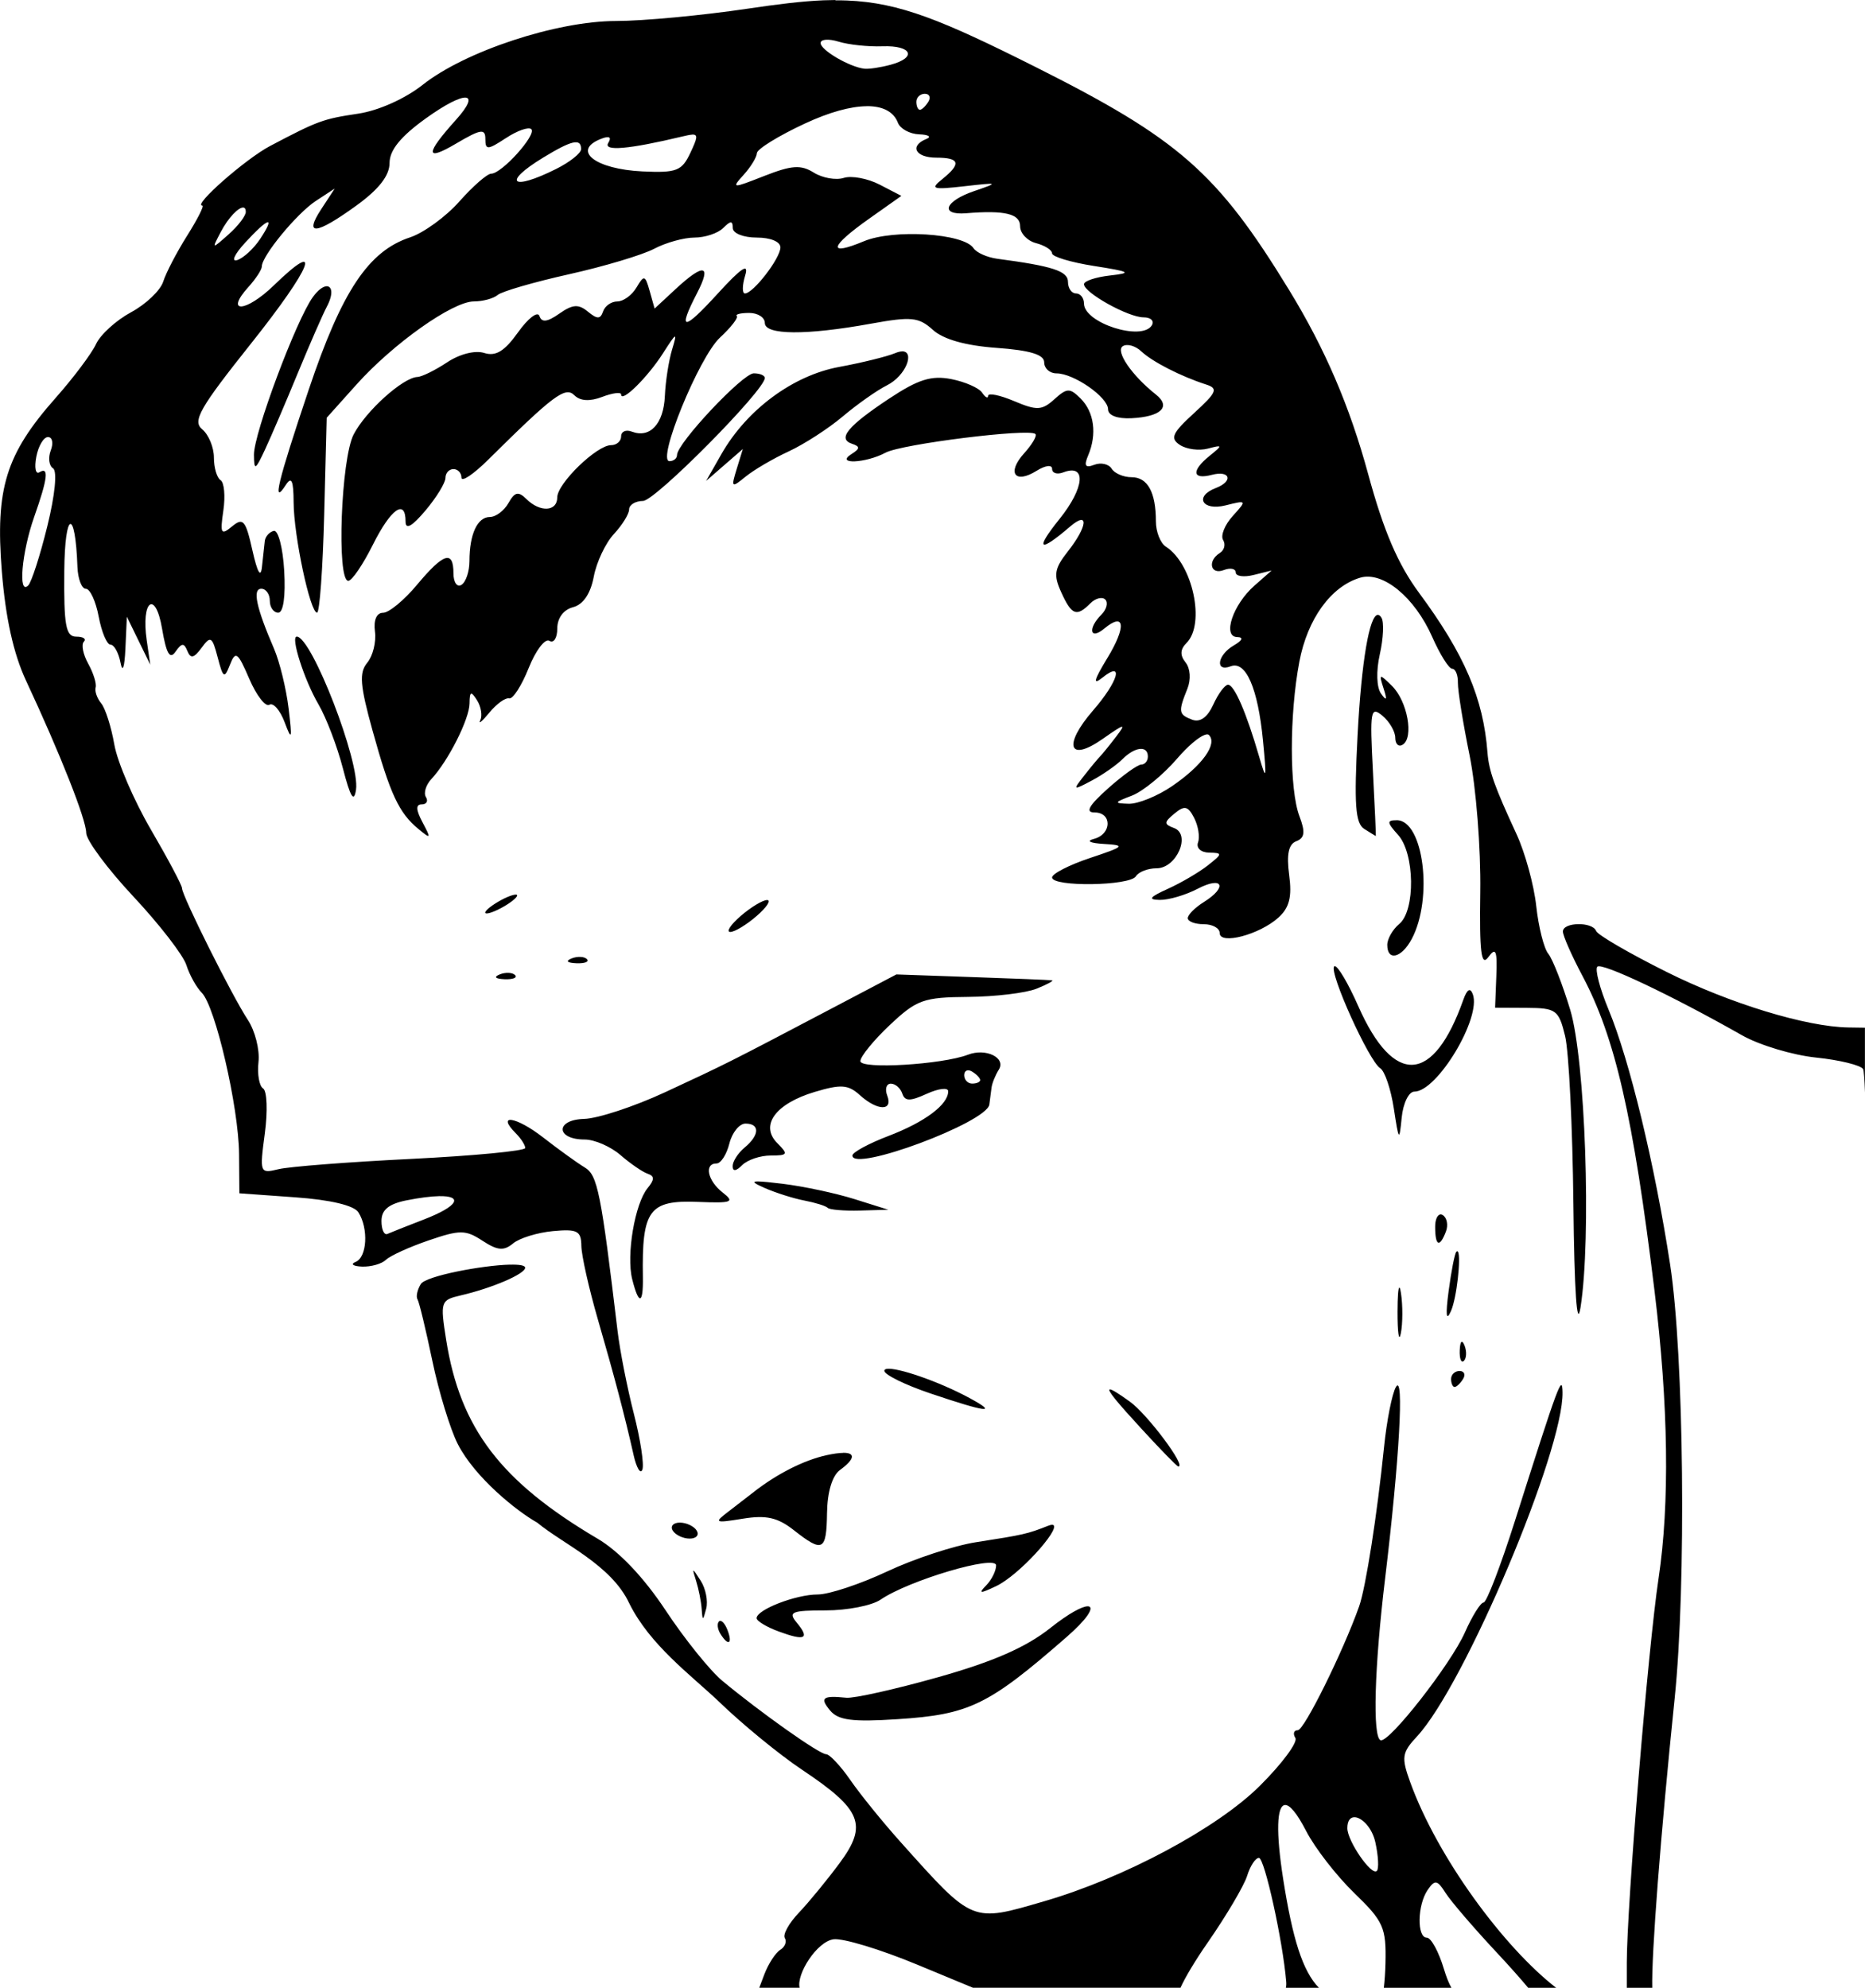 <?xml version="1.0" encoding="UTF-8" standalone="no"?>
<!-- Created with Inkscape (http://www.inkscape.org/) -->

<svg
   width="61.815mm"
   height="65.887mm"
   viewBox="0 0 61.815 65.887"
   version="1.1"
   id="svg632"
   xml:space="preserve"
   inkscape:version="1.2 (dc2aedaf03, 2022-05-15)"
   sodipodi:docname="Suspicious man 2.svg"
   xmlns:inkscape="http://www.inkscape.org/namespaces/inkscape"
   xmlns:sodipodi="http://sodipodi.sourceforge.net/DTD/sodipodi-0.dtd"
   xmlns="http://www.w3.org/2000/svg"
   xmlns:svg="http://www.w3.org/2000/svg"
   xmlns:rdf="http://www.w3.org/1999/02/22-rdf-syntax-ns#"
   xmlns:cc="http://creativecommons.org/ns#"
   xmlns:dc="http://purl.org/dc/elements/1.1/"><title
     id="title668">Suspicious man</title><sodipodi:namedview
     id="namedview634"
     pagecolor="#ffffff"
     bordercolor="#666666"
     borderopacity="1.0"
     inkscape:showpageshadow="2"
     inkscape:pageopacity="0.0"
     inkscape:pagecheckerboard="0"
     inkscape:deskcolor="#d1d1d1"
     inkscape:document-units="mm"
     showgrid="false"
     inkscape:zoom="1.7684724"
     inkscape:cx="262.09061"
     inkscape:cy="150.97776"
     inkscape:window-width="1920"
     inkscape:window-height="991"
     inkscape:window-x="-9"
     inkscape:window-y="-9"
     inkscape:window-maximized="1"
     inkscape:current-layer="layer1" /><defs
     id="defs629" /><g
     inkscape:label="Lager 1"
     inkscape:groupmode="layer"
     id="layer1"
     transform="translate(-466.767,-205.811)"><path
       id="path648"
       style="fill:#000000;stroke-width:0.265"
       d="m 494.457,205.812 c -0.129,5.6e-4 -0.261,0.004 -0.395,0.009 -0.718,0.03 -1.521,0.13 -2.516,0.278 -1.507,0.224 -3.467,0.408 -4.355,0.408 -1.974,0.001 -5.009,1.002 -6.415,2.116 -0.579,0.459 -1.465,0.855 -2.134,0.955 -1.17,0.175 -1.335,0.235 -2.923,1.072 -0.813,0.428 -2.572,1.975 -2.247,1.975 0.07,0 -0.155,0.446 -0.499,0.992 -0.344,0.546 -0.703,1.233 -0.796,1.527 -0.093,0.294 -0.573,0.751 -1.066,1.017 -0.493,0.266 -1.015,0.739 -1.16,1.053 -0.145,0.314 -0.748,1.117 -1.339,1.785 -1.652,1.866 -2.004,3 -1.785,5.746 0.123,1.543 0.387,2.735 0.801,3.623 1.132,2.424 1.996,4.609 1.996,5.051 0,0.24 0.704,1.19 1.565,2.11 0.861,0.92 1.651,1.942 1.755,2.27 0.104,0.328 0.334,0.742 0.51,0.918 0.451,0.451 1.225,3.797 1.237,5.349 l 0.01,1.299 1.857,0.133 c 1.164,0.083 1.943,0.269 2.088,0.497 0.341,0.538 0.287,1.491 -0.092,1.644 -0.182,0.073 -0.086,0.143 0.212,0.155 0.298,0.011 0.656,-0.09 0.794,-0.225 0.138,-0.135 0.774,-0.424 1.413,-0.643 1.04,-0.356 1.227,-0.355 1.787,0.012 0.497,0.325 0.706,0.343 1.013,0.088 0.213,-0.177 0.808,-0.36 1.321,-0.408 0.808,-0.075 0.935,-0.009 0.942,0.489 0.004,0.316 0.249,1.409 0.544,2.427 0.559,1.931 0.882,3.156 1.186,4.498 l -5.1e-4,0.002 c 0.099,0.437 0.231,0.656 0.293,0.488 0.062,-0.168 -0.065,-1.002 -0.283,-1.852 -0.218,-0.85 -0.461,-2.082 -0.539,-2.737 -0.55,-4.605 -0.663,-5.17 -1.087,-5.424 -0.243,-0.146 -0.864,-0.594 -1.381,-0.996 -0.894,-0.696 -1.567,-0.799 -0.906,-0.138 0.172,0.172 0.313,0.392 0.313,0.488 0,0.096 -1.697,0.258 -3.77,0.361 -2.074,0.102 -4.056,0.256 -4.405,0.341 -0.623,0.151 -0.631,0.129 -0.456,-1.188 0.098,-0.738 0.072,-1.407 -0.057,-1.487 -0.129,-0.08 -0.198,-0.476 -0.153,-0.88 0.045,-0.404 -0.114,-1.031 -0.354,-1.395 -0.518,-0.786 -2.181,-4.113 -2.181,-4.363 0,-0.096 -0.464,-0.97 -1.03,-1.941 -0.567,-0.971 -1.113,-2.242 -1.214,-2.824 -0.101,-0.582 -0.296,-1.195 -0.434,-1.362 -0.138,-0.167 -0.221,-0.405 -0.185,-0.529 0.036,-0.124 -0.075,-0.478 -0.246,-0.787 -0.171,-0.308 -0.236,-0.636 -0.144,-0.728 0.092,-0.092 -0.021,-0.167 -0.251,-0.167 -0.348,0 -0.415,-0.362 -0.398,-2.183 0.018,-1.994 0.365,-2.099 0.436,-0.132 0.015,0.4 0.14,0.728 0.279,0.728 0.139,0 0.331,0.417 0.426,0.926 0.096,0.509 0.271,0.926 0.391,0.926 0.119,0 0.268,0.268 0.331,0.595 0.068,0.355 0.134,0.169 0.163,-0.463 l 0.048,-1.058 0.387,0.794 0.388,0.794 -0.117,-0.807 c -0.193,-1.321 0.289,-1.685 0.509,-0.384 0.141,0.832 0.258,1.032 0.446,0.762 0.206,-0.294 0.282,-0.299 0.394,-0.021 0.105,0.261 0.219,0.235 0.47,-0.108 0.298,-0.408 0.351,-0.376 0.533,0.317 0.182,0.695 0.222,0.718 0.409,0.24 0.183,-0.468 0.258,-0.413 0.639,0.473 0.238,0.552 0.537,0.938 0.666,0.858 0.129,-0.08 0.357,0.183 0.507,0.584 0.235,0.628 0.253,0.564 0.13,-0.461 -0.079,-0.655 -0.297,-1.548 -0.485,-1.984 -0.588,-1.361 -0.72,-1.984 -0.42,-1.984 0.155,0 0.282,0.179 0.282,0.397 0,0.218 0.125,0.397 0.279,0.397 0.17,0 0.247,-0.543 0.198,-1.389 -0.044,-0.764 -0.199,-1.359 -0.345,-1.323 -0.146,0.036 -0.279,0.185 -0.298,0.331 -0.018,0.146 -0.06,0.532 -0.094,0.86 -0.04,0.386 -0.151,0.193 -0.317,-0.546 -0.223,-0.999 -0.307,-1.098 -0.673,-0.794 -0.369,0.306 -0.403,0.245 -0.29,-0.525 0.07,-0.479 0.029,-0.932 -0.092,-1.007 -0.121,-0.075 -0.221,-0.412 -0.221,-0.75 0,-0.337 -0.174,-0.759 -0.388,-0.936 -0.33,-0.274 -0.087,-0.7 1.61,-2.832 2.034,-2.555 2.425,-3.548 0.763,-1.937 -0.93,0.901 -1.645,0.941 -0.836,0.046 0.242,-0.267 0.439,-0.57 0.439,-0.673 0,-0.352 1.161,-1.761 1.791,-2.174 l 0.626,-0.41 -0.445,0.679 c -0.589,0.899 -0.182,0.858 1.164,-0.116 0.745,-0.539 1.098,-0.993 1.098,-1.41 0,-0.427 0.369,-0.88 1.207,-1.482 1.305,-0.937 1.858,-0.909 0.994,0.051 -1.023,1.137 -1.024,1.394 -0.002,0.791 0.823,-0.486 0.976,-0.51 0.976,-0.157 0,0.374 0.073,0.37 0.684,-0.03 0.376,-0.247 0.754,-0.379 0.839,-0.294 0.183,0.183 -0.979,1.475 -1.328,1.475 -0.133,0 -0.607,0.414 -1.055,0.92 -0.448,0.506 -1.183,1.041 -1.633,1.19 -1.381,0.456 -2.262,1.778 -3.36,5.046 -1.031,3.069 -1.228,3.883 -0.762,3.163 0.191,-0.296 0.257,-0.15 0.26,0.575 0.005,1.108 0.547,3.66 0.777,3.657 0.084,-6.6e-4 0.19,-1.454 0.236,-3.23 l 0.083,-3.23 0.976,-1.089 c 1.224,-1.368 3.199,-2.768 3.904,-2.768 0.295,0 0.65,-0.096 0.788,-0.214 0.138,-0.118 1.204,-0.427 2.368,-0.687 1.164,-0.26 2.433,-0.64 2.819,-0.844 0.386,-0.204 0.987,-0.371 1.336,-0.371 0.349,0 0.777,-0.143 0.951,-0.317 0.247,-0.247 0.318,-0.247 0.318,0 0,0.176 0.353,0.317 0.794,0.317 0.463,0 0.79,0.138 0.785,0.331 -0.01,0.367 -0.903,1.521 -1.176,1.521 -0.095,0 -0.091,-0.268 0.008,-0.595 0.13,-0.428 -0.124,-0.26 -0.905,0.595 -1.152,1.263 -1.347,1.26 -0.689,-0.013 0.491,-0.95 0.224,-1 -0.71,-0.134 l -0.698,0.648 -0.163,-0.581 c -0.15,-0.532 -0.187,-0.542 -0.437,-0.118 -0.15,0.255 -0.436,0.463 -0.635,0.463 -0.199,0 -0.412,0.149 -0.473,0.331 -0.088,0.261 -0.194,0.262 -0.503,0.007 -0.311,-0.257 -0.506,-0.244 -0.947,0.066 -0.401,0.281 -0.584,0.302 -0.659,0.079 -0.057,-0.171 -0.376,0.072 -0.708,0.539 -0.449,0.63 -0.739,0.807 -1.122,0.686 -0.302,-0.096 -0.814,0.034 -1.231,0.311 -0.393,0.261 -0.836,0.479 -0.984,0.485 -0.477,0.018 -1.707,1.125 -2.112,1.902 -0.421,0.807 -0.57,4.855 -0.179,4.855 0.12,0 0.485,-0.536 0.812,-1.191 0.599,-1.199 1.087,-1.546 1.087,-0.773 0,0.281 0.215,0.161 0.661,-0.369 0.364,-0.432 0.661,-0.918 0.661,-1.079 0,-0.161 0.119,-0.292 0.265,-0.292 0.146,0 0.265,0.128 0.265,0.284 0,0.156 0.399,-0.112 0.887,-0.595 2.159,-2.14 2.556,-2.437 2.855,-2.137 0.193,0.193 0.51,0.212 0.922,0.055 0.345,-0.131 0.628,-0.168 0.628,-0.081 0,0.297 0.878,-0.566 1.386,-1.362 0.452,-0.708 0.485,-0.723 0.305,-0.132 -0.111,0.364 -0.22,1.059 -0.241,1.545 -0.041,0.924 -0.493,1.412 -1.096,1.181 -0.195,-0.075 -0.354,-0.004 -0.354,0.157 0,0.161 -0.15,0.292 -0.334,0.292 -0.474,0 -1.783,1.27 -1.783,1.731 0,0.473 -0.569,0.504 -1.022,0.055 -0.268,-0.265 -0.386,-0.239 -0.595,0.132 -0.144,0.255 -0.421,0.463 -0.617,0.463 -0.412,0 -0.676,0.571 -0.676,1.461 0,0.343 -0.119,0.698 -0.265,0.788 -0.146,0.09 -0.265,-0.082 -0.265,-0.381 0,-0.78 -0.328,-0.676 -1.21,0.381 -0.425,0.509 -0.93,0.926 -1.123,0.926 -0.216,0 -0.32,0.241 -0.269,0.625 0.045,0.344 -0.07,0.807 -0.255,1.03 -0.275,0.331 -0.242,0.745 0.177,2.257 0.583,2.102 0.871,2.72 1.518,3.254 0.417,0.344 0.428,0.326 0.137,-0.22 -0.221,-0.414 -0.229,-0.595 -0.027,-0.595 0.159,0 0.222,-0.109 0.139,-0.243 -0.083,-0.134 -3.1e-4,-0.404 0.183,-0.6 0.558,-0.598 1.259,-1.988 1.263,-2.505 0.003,-0.4 0.049,-0.418 0.248,-0.104 0.134,0.211 0.182,0.509 0.109,0.661 -0.074,0.152 0.061,0.039 0.301,-0.252 0.239,-0.291 0.534,-0.503 0.656,-0.471 0.121,0.032 0.412,-0.421 0.646,-1.006 0.234,-0.585 0.543,-0.991 0.687,-0.902 0.144,0.089 0.261,-0.095 0.261,-0.408 0,-0.345 0.206,-0.624 0.522,-0.706 0.337,-0.088 0.581,-0.448 0.687,-1.011 0.09,-0.481 0.39,-1.117 0.668,-1.415 0.277,-0.298 0.504,-0.665 0.504,-0.816 0,-0.152 0.208,-0.278 0.463,-0.281 0.405,-0.004 4.035,-3.671 4.035,-4.076 0,-0.084 -0.165,-0.153 -0.367,-0.153 -0.365,0 -2.543,2.318 -2.543,2.707 0,0.112 -0.113,0.204 -0.251,0.204 -0.431,0 0.979,-3.451 1.673,-4.094 0.364,-0.337 0.614,-0.659 0.558,-0.716 -0.057,-0.057 0.129,-0.103 0.413,-0.103 0.284,0 0.517,0.149 0.517,0.332 0,0.404 1.369,0.414 3.511,0.025 1.346,-0.244 1.59,-0.22 2.06,0.205 0.347,0.314 1.083,0.522 2.111,0.596 1.11,0.08 1.578,0.223 1.578,0.48 0,0.201 0.183,0.365 0.406,0.365 0.575,0 1.71,0.79 1.71,1.19 0,0.203 0.305,0.32 0.775,0.297 0.981,-0.049 1.324,-0.38 0.812,-0.785 -0.8,-0.633 -1.355,-1.444 -1.097,-1.604 0.143,-0.089 0.419,-0.011 0.612,0.172 0.363,0.344 1.319,0.833 2.148,1.099 0.409,0.131 0.356,0.257 -0.397,0.946 -0.728,0.665 -0.804,0.838 -0.472,1.057 0.218,0.144 0.635,0.199 0.926,0.122 0.495,-0.131 0.499,-0.116 0.066,0.234 -0.619,0.499 -0.587,0.806 0.066,0.636 0.612,-0.16 0.724,0.21 0.132,0.437 -0.724,0.278 -0.448,0.768 0.323,0.575 0.708,-0.178 0.712,-0.171 0.239,0.352 -0.265,0.293 -0.409,0.651 -0.319,0.795 0.089,0.145 0.041,0.338 -0.106,0.429 -0.422,0.261 -0.314,0.738 0.128,0.568 0.218,-0.084 0.397,-0.048 0.397,0.079 0,0.127 0.268,0.165 0.595,0.083 l 0.595,-0.148 -0.573,0.504 c -0.71,0.625 -1.067,1.691 -0.57,1.703 0.218,0.005 0.175,0.109 -0.114,0.278 -0.545,0.318 -0.629,0.893 -0.1,0.69 0.502,-0.193 0.903,0.73 1.07,2.464 0.125,1.293 0.11,1.352 -0.128,0.529 -0.421,-1.451 -0.823,-2.381 -1.03,-2.381 -0.105,0 -0.325,0.295 -0.489,0.656 -0.195,0.428 -0.44,0.602 -0.704,0.501 -0.449,-0.172 -0.463,-0.26 -0.155,-1.025 0.123,-0.306 0.098,-0.673 -0.06,-0.871 -0.19,-0.238 -0.181,-0.435 0.033,-0.648 0.631,-0.631 0.203,-2.622 -0.686,-3.19 -0.182,-0.116 -0.331,-0.494 -0.331,-0.838 0,-0.966 -0.274,-1.464 -0.807,-1.464 -0.267,0 -0.564,-0.127 -0.66,-0.283 -0.096,-0.155 -0.354,-0.213 -0.574,-0.129 -0.3,0.115 -0.351,0.037 -0.203,-0.313 0.297,-0.701 0.2,-1.432 -0.249,-1.881 -0.359,-0.359 -0.452,-0.357 -0.873,0.023 -0.412,0.371 -0.578,0.379 -1.331,0.061 -0.473,-0.2 -0.862,-0.279 -0.864,-0.177 -0.002,0.102 -0.091,0.056 -0.198,-0.103 -0.107,-0.159 -0.569,-0.362 -1.027,-0.451 -0.655,-0.127 -1.093,0.011 -2.05,0.644 -1.382,0.916 -1.729,1.337 -1.235,1.501 0.272,0.091 0.268,0.16 -0.02,0.342 -0.551,0.349 0.472,0.306 1.132,-0.048 0.537,-0.287 4.765,-0.814 4.966,-0.618 0.06,0.058 -0.108,0.345 -0.373,0.638 -0.583,0.644 -0.311,1.033 0.409,0.583 0.293,-0.183 0.517,-0.211 0.517,-0.065 0,0.142 0.166,0.194 0.37,0.116 0.776,-0.298 0.71,0.507 -0.127,1.548 -0.824,1.025 -0.675,1.131 0.352,0.249 0.63,-0.541 0.585,-0.014 -0.07,0.819 -0.451,0.573 -0.485,0.781 -0.222,1.359 0.347,0.762 0.508,0.823 0.962,0.368 0.172,-0.172 0.396,-0.23 0.498,-0.128 0.102,0.102 0.044,0.326 -0.128,0.498 -0.459,0.46 -0.382,0.859 0.09,0.467 0.691,-0.573 0.743,-0.068 0.101,0.983 -0.441,0.723 -0.487,0.904 -0.162,0.643 0.73,-0.587 0.532,0.119 -0.303,1.081 -1.007,1.159 -0.815,1.739 0.314,0.948 0.744,-0.521 0.793,-0.529 0.441,-0.068 -0.218,0.285 -0.456,0.578 -0.529,0.651 -0.073,0.073 -0.311,0.36 -0.529,0.639 -0.379,0.483 -0.367,0.49 0.259,0.157 0.361,-0.192 0.816,-0.51 1.011,-0.705 0.419,-0.419 0.846,-0.464 0.846,-0.09 0,0.146 -0.098,0.265 -0.217,0.265 -0.119,0 -0.617,0.357 -1.106,0.794 -0.635,0.567 -0.762,0.794 -0.445,0.794 0.589,0 0.574,0.721 -0.018,0.876 -0.272,0.071 -0.135,0.14 0.331,0.168 0.726,0.043 0.687,0.083 -0.463,0.466 -0.691,0.231 -1.257,0.521 -1.257,0.645 0,0.319 2.579,0.283 2.778,-0.039 0.09,-0.146 0.398,-0.265 0.685,-0.265 0.665,0 1.151,-1.123 0.579,-1.335 -0.34,-0.126 -0.338,-0.188 0.015,-0.48 0.334,-0.277 0.447,-0.252 0.652,0.145 0.136,0.264 0.194,0.629 0.129,0.811 -0.067,0.186 0.094,0.335 0.366,0.34 0.452,0.008 0.45,0.036 -0.044,0.425 -0.291,0.229 -0.886,0.577 -1.323,0.775 -0.609,0.275 -0.67,0.36 -0.265,0.367 0.291,0.005 0.857,-0.162 1.257,-0.371 0.832,-0.434 1,-0.057 0.198,0.444 -0.291,0.182 -0.529,0.421 -0.529,0.531 0,0.111 0.238,0.201 0.529,0.201 0.291,0 0.529,0.132 0.529,0.294 0,0.4 1.317,0.054 1.944,-0.511 0.366,-0.33 0.456,-0.687 0.358,-1.417 -0.091,-0.682 -0.02,-1.018 0.236,-1.116 0.28,-0.107 0.305,-0.304 0.105,-0.829 -0.334,-0.879 -0.336,-3.365 -0.003,-5.121 0.269,-1.42 1.048,-2.497 2.015,-2.785 0.751,-0.224 1.808,0.646 2.391,1.967 0.255,0.579 0.553,1.052 0.661,1.052 0.108,0 0.193,0.208 0.188,0.463 -0.005,0.255 0.169,1.334 0.386,2.399 0.217,1.065 0.377,3.101 0.356,4.525 -0.03,2.017 0.029,2.496 0.267,2.17 0.249,-0.341 0.298,-0.223 0.265,0.629 l -0.041,1.048 1.047,0.005 c 0.976,0.005 1.063,0.069 1.273,0.932 0.124,0.509 0.248,3.009 0.275,5.555 0.032,2.933 0.118,4.193 0.237,3.44 0.363,-2.307 0.159,-8.208 -0.342,-9.862 -0.257,-0.85 -0.585,-1.686 -0.728,-1.86 -0.143,-0.173 -0.323,-0.887 -0.399,-1.585 -0.076,-0.698 -0.371,-1.77 -0.654,-2.381 -0.73,-1.577 -0.915,-2.096 -0.961,-2.699 -0.137,-1.798 -0.761,-3.257 -2.264,-5.29 -0.704,-0.952 -1.178,-2.057 -1.688,-3.932 -0.615,-2.26 -1.431,-4.163 -2.624,-6.113 -2.381,-3.894 -3.648,-5.006 -8.443,-7.411 -3.025,-1.517 -4.46,-2.117 -6.214,-2.184 -0.125,-0.005 -0.252,-0.007 -0.381,-0.006 z m -0.317,1.317 c 0.108,-0.009 0.256,0.012 0.42,0.062 0.327,0.102 0.982,0.172 1.455,0.155 0.981,-0.035 1.157,0.374 0.265,0.613 -0.327,0.088 -0.714,0.146 -0.86,0.13 -0.492,-0.054 -1.455,-0.617 -1.455,-0.851 0,-0.064 0.067,-0.101 0.175,-0.11 z m 3.28,1.791 c 0.154,0 0.206,0.119 0.116,0.265 -0.09,0.146 -0.216,0.265 -0.28,0.265 -0.064,0 -0.117,-0.119 -0.117,-0.265 0,-0.146 0.127,-0.265 0.281,-0.265 z m -1.931,0.41 c 0.532,-0.005 0.897,0.179 1.039,0.55 0.077,0.2 0.394,0.373 0.706,0.384 0.312,0.011 0.418,0.081 0.236,0.154 -0.569,0.23 -0.361,0.619 0.331,0.619 0.779,0 0.835,0.199 0.198,0.711 -0.41,0.33 -0.327,0.356 0.728,0.237 1.147,-0.13 1.159,-0.124 0.331,0.159 -0.983,0.335 -1.153,0.807 -0.265,0.735 1.281,-0.104 1.786,0.018 1.786,0.432 0,0.232 0.238,0.484 0.529,0.56 0.291,0.076 0.529,0.228 0.529,0.338 0,0.11 0.625,0.298 1.389,0.418 1.211,0.19 1.279,0.231 0.529,0.316 -0.473,0.054 -0.86,0.183 -0.86,0.288 0,0.282 1.468,1.099 1.975,1.099 0.241,0 0.364,0.119 0.274,0.265 -0.332,0.537 -2.249,-0.08 -2.249,-0.724 0,-0.184 -0.119,-0.334 -0.265,-0.334 -0.146,0 -0.265,-0.173 -0.265,-0.384 0,-0.356 -0.509,-0.522 -2.337,-0.764 -0.339,-0.045 -0.697,-0.203 -0.794,-0.352 -0.322,-0.493 -2.65,-0.64 -3.632,-0.23 -1.217,0.508 -1.142,0.183 0.171,-0.746 l 1.07,-0.757 -0.719,-0.373 c -0.395,-0.205 -0.931,-0.305 -1.191,-0.223 -0.26,0.083 -0.708,0.003 -0.995,-0.177 -0.425,-0.265 -0.731,-0.244 -1.638,0.112 -1.071,0.421 -1.098,0.42 -0.685,-0.037 0.237,-0.262 0.435,-0.586 0.44,-0.72 0.005,-0.134 0.718,-0.574 1.584,-0.977 0.815,-0.38 1.515,-0.572 2.047,-0.577 z m -5.79,0.943 c 0.22,-0.015 0.175,0.126 -0.047,0.599 -0.283,0.605 -0.456,0.673 -1.584,0.621 -1.582,-0.073 -2.371,-0.7 -1.366,-1.085 0.263,-0.101 0.344,-0.05 0.226,0.141 -0.177,0.286 0.683,0.21 2.459,-0.215 0.135,-0.032 0.238,-0.055 0.312,-0.059 z m -3.819,0.255 c 0.104,0.011 0.147,0.088 0.147,0.226 0,0.135 -0.375,0.433 -0.834,0.661 -1.477,0.737 -1.791,0.454 -0.423,-0.38 0.476,-0.29 0.79,-0.452 0.985,-0.496 0.049,-0.011 0.09,-0.015 0.125,-0.011 z m -11.048,2.162 c 0.051,0.005 0.082,0.051 0.082,0.144 0,0.132 -0.255,0.466 -0.567,0.743 -0.564,0.501 -0.565,0.5 -0.263,-0.076 0.253,-0.482 0.594,-0.826 0.748,-0.81 z m 0.797,0.49 c 0.091,-0.022 0.019,0.161 -0.242,0.555 -0.212,0.319 -0.554,0.633 -0.76,0.698 -0.206,0.064 -0.086,-0.197 0.267,-0.58 0.39,-0.424 0.644,-0.651 0.735,-0.672 z m 1.953,2.12 c -0.113,0.01 -0.271,0.12 -0.442,0.353 -0.552,0.754 -1.963,4.53 -1.956,5.232 0.005,0.541 0.044,0.521 0.375,-0.19 0.203,-0.437 0.688,-1.568 1.077,-2.514 0.39,-0.946 0.824,-1.94 0.966,-2.209 0.226,-0.429 0.167,-0.689 -0.021,-0.672 z m 19.084,2.159 c -0.061,10e-4 -0.137,0.019 -0.228,0.057 -0.269,0.113 -1.105,0.319 -1.858,0.458 -1.531,0.282 -3.062,1.416 -3.902,2.889 l -0.507,0.889 0.608,-0.529 0.609,-0.529 -0.203,0.661 c -0.191,0.622 -0.173,0.637 0.296,0.254 0.274,-0.224 0.915,-0.599 1.424,-0.834 0.509,-0.235 1.318,-0.757 1.796,-1.161 0.479,-0.404 1.133,-0.865 1.453,-1.025 0.654,-0.326 0.94,-1.139 0.512,-1.132 z m -28.308,2.839 c 0.144,0 0.186,0.199 0.092,0.442 -0.093,0.243 -0.059,0.511 0.075,0.595 0.144,0.09 0.066,0.881 -0.19,1.919 -0.239,0.971 -0.524,1.854 -0.633,1.963 -0.342,0.34 -0.216,-1.097 0.198,-2.273 0.451,-1.278 0.497,-1.68 0.171,-1.478 -0.124,0.077 -0.17,-0.154 -0.101,-0.514 0.069,-0.359 0.243,-0.654 0.387,-0.654 z m 44.079,5.893 c -0.279,-8.7e-4 -0.545,1.534 -0.673,3.99 -0.119,2.289 -0.075,2.919 0.219,3.105 0.203,0.128 0.376,0.234 0.385,0.237 0.009,0.002 -0.035,-0.975 -0.097,-2.171 -0.104,-1.981 -0.076,-2.143 0.314,-1.82 0.235,0.195 0.428,0.526 0.428,0.735 0,0.209 0.111,0.312 0.246,0.228 0.376,-0.233 0.158,-1.441 -0.351,-1.944 -0.427,-0.422 -0.443,-0.417 -0.282,0.081 0.124,0.383 0.101,0.43 -0.084,0.172 -0.15,-0.211 -0.167,-0.748 -0.041,-1.308 0.118,-0.523 0.143,-1.067 0.055,-1.209 -0.04,-0.065 -0.08,-0.096 -0.12,-0.096 z m -35.835,0.722 c -0.211,0 0.251,1.442 0.719,2.241 0.258,0.441 0.623,1.397 0.811,2.124 0.248,0.958 0.368,1.154 0.435,0.711 0.139,-0.921 -1.47,-5.077 -1.965,-5.077 z m 30.176,3.239 c 0.025,1.6e-4 0.044,0.007 0.058,0.021 0.296,0.296 -0.223,1.016 -1.229,1.701 -0.481,0.327 -1.125,0.588 -1.43,0.579 -0.499,-0.015 -0.489,-0.043 0.105,-0.269 0.364,-0.139 1.042,-0.694 1.506,-1.234 0.348,-0.405 0.701,-0.702 0.903,-0.778 0.034,-0.013 0.063,-0.019 0.088,-0.019 z m 6.284,2.846 c -0.335,0 -0.329,0.074 0.042,0.484 0.556,0.614 0.582,2.506 0.041,2.955 -0.218,0.181 -0.397,0.494 -0.397,0.694 0,0.55 0.472,0.437 0.809,-0.193 0.719,-1.344 0.393,-3.941 -0.496,-3.941 z m -29.195,2.466 c -0.027,-10e-4 -0.066,0.005 -0.114,0.019 -0.096,0.027 -0.229,0.083 -0.374,0.161 -0.291,0.156 -0.529,0.343 -0.529,0.415 0,0.073 0.238,0.005 0.529,-0.151 0.291,-0.156 0.529,-0.343 0.529,-0.415 0,-0.018 -0.015,-0.028 -0.041,-0.029 z m 8.325,0.18 c -0.146,0 -0.539,0.238 -0.875,0.529 -0.336,0.291 -0.491,0.529 -0.345,0.529 0.146,0 0.539,-0.238 0.874,-0.529 0.336,-0.291 0.491,-0.529 0.346,-0.529 z m 26.884,0.799 c -0.261,0.004 -0.507,0.087 -0.507,0.245 0,0.138 0.291,0.797 0.645,1.465 1.088,2.047 1.684,4.649 2.392,10.448 0.461,3.777 0.506,7.052 0.133,9.533 -0.348,2.309 -1.053,10.855 -1.053,12.76 l 5.2e-4,-5.2e-4 v 0.806 h 0.844 c -0.029,-1.087 0.273,-5.036 0.743,-9.597 0.388,-3.763 0.308,-11.379 -0.149,-14.366 -0.509,-3.322 -1.344,-6.783 -2.043,-8.463 -0.289,-0.696 -0.456,-1.335 -0.37,-1.421 0.147,-0.147 2.47,0.955 4.796,2.275 0.574,0.326 1.679,0.658 2.455,0.738 0.776,0.08 1.477,0.252 1.558,0.382 0.023,0.037 0.042,0.344 0.059,0.775 v -2.147 l -0.552,-0.008 c -1.397,-0.022 -3.925,-0.794 -6.019,-1.839 -1.237,-0.617 -2.288,-1.228 -2.337,-1.357 -0.059,-0.158 -0.335,-0.233 -0.596,-0.229 z m -33.072,1.086 c -0.092,-0.004 -0.197,0.013 -0.292,0.051 -0.211,0.085 -0.148,0.147 0.16,0.16 0.279,0.011 0.435,-0.051 0.347,-0.139 -0.044,-0.044 -0.123,-0.068 -0.215,-0.072 z m 25.005,0.306 c -0.007,-6e-5 -0.013,0.003 -0.019,0.008 -0.185,0.185 1.153,3.146 1.525,3.377 0.15,0.093 0.352,0.692 0.45,1.332 0.165,1.088 0.182,1.107 0.261,0.302 0.046,-0.473 0.235,-0.86 0.419,-0.86 0.759,0 2.229,-2.448 1.938,-3.228 -0.085,-0.229 -0.19,-0.167 -0.315,0.185 -0.989,2.796 -2.303,2.875 -3.482,0.209 -0.334,-0.756 -0.67,-1.324 -0.778,-1.325 z m -27.386,0.223 c -0.092,-0.004 -0.197,0.013 -0.292,0.051 -0.211,0.085 -0.148,0.147 0.16,0.16 0.279,0.011 0.435,-0.051 0.347,-0.139 -0.044,-0.044 -0.123,-0.068 -0.215,-0.072 z m 12.854,0.052 -2.249,1.183 c -3.285,1.728 -3.401,1.787 -5.424,2.725 -1.019,0.472 -2.224,0.869 -2.678,0.881 -0.959,0.025 -0.939,0.683 0.02,0.683 0.326,0 0.86,0.232 1.186,0.515 0.327,0.283 0.732,0.562 0.901,0.619 0.232,0.078 0.231,0.194 -10e-4,0.477 -0.424,0.516 -0.711,2.217 -0.511,3.018 0.218,0.869 0.369,0.842 0.354,-0.065 -0.037,-2.234 0.204,-2.562 1.833,-2.496 1.123,0.045 1.221,0.008 0.813,-0.31 -0.502,-0.391 -0.623,-0.964 -0.204,-0.964 0.143,0 0.334,-0.298 0.425,-0.661 0.091,-0.364 0.332,-0.661 0.534,-0.661 0.483,0 0.469,0.381 -0.028,0.794 -0.218,0.181 -0.397,0.458 -0.397,0.614 0,0.186 0.11,0.175 0.317,-0.032 0.175,-0.175 0.6,-0.318 0.945,-0.318 0.567,0 0.588,-0.04 0.218,-0.41 -0.587,-0.587 -0.062,-1.308 1.238,-1.697 0.872,-0.261 1.11,-0.245 1.496,0.104 0.582,0.527 1.109,0.538 0.91,0.019 -0.084,-0.218 -0.031,-0.397 0.118,-0.397 0.149,0 0.32,0.147 0.38,0.328 0.086,0.259 0.257,0.26 0.815,0.006 0.389,-0.177 0.707,-0.214 0.707,-0.082 0,0.442 -0.773,1.02 -1.98,1.481 -0.657,0.251 -1.195,0.543 -1.195,0.649 0,0.564 4.456,-1.096 4.538,-1.69 0.022,-0.162 0.055,-0.413 0.073,-0.559 0.018,-0.146 0.126,-0.414 0.241,-0.597 0.247,-0.395 -0.427,-0.724 -1.019,-0.497 -0.855,0.328 -3.569,0.491 -3.569,0.214 0,-0.153 0.439,-0.691 0.976,-1.197 0.89,-0.84 1.117,-0.921 2.595,-0.932 0.891,-0.007 1.91,-0.129 2.265,-0.271 0.355,-0.142 0.586,-0.267 0.514,-0.279 -0.073,-0.011 -1.263,-0.06 -2.646,-0.107 z m 2.411,3.181 c 0.032,0.005 0.066,0.019 0.102,0.041 0.146,0.09 0.265,0.216 0.265,0.28 0,0.064 -0.119,0.117 -0.265,0.117 -0.146,0 -0.265,-0.126 -0.265,-0.28 0,-0.077 0.03,-0.129 0.078,-0.15 0.024,-0.011 0.053,-0.014 0.084,-0.008 z m -6.987,3.68 c -0.047,-7.1e-4 -0.081,0.001 -0.102,0.006 -0.085,0.02 0.032,0.087 0.312,0.211 0.364,0.16 0.957,0.348 1.317,0.417 0.361,0.069 0.708,0.177 0.772,0.241 v 5.2e-4 c 0.064,0.064 0.543,0.104 1.065,0.09 l 0.948,-0.026 -1.129,-0.355 c -0.621,-0.195 -1.692,-0.423 -2.381,-0.507 -0.398,-0.048 -0.659,-0.075 -0.801,-0.077 z m -10.585,0.488 c 0.787,-0.015 0.68,0.319 -0.516,0.78 -0.546,0.21 -1.081,0.423 -1.191,0.472 -0.109,0.049 -0.198,-0.143 -0.198,-0.428 0,-0.369 0.239,-0.566 0.827,-0.684 0.454,-0.091 0.816,-0.134 1.078,-0.14 z m 33.222,0.608 c -0.016,-0.003 -0.032,-0.002 -0.048,0.003 -0.091,0.027 -0.155,0.181 -0.155,0.406 0,0.639 0.147,0.704 0.357,0.157 0.082,-0.214 0.035,-0.459 -0.104,-0.545 -0.017,-0.011 -0.034,-0.017 -0.051,-0.02 z m 0.529,1.219 c -0.01,1.9e-4 -0.021,0.007 -0.033,0.022 -0.052,0.061 -0.167,0.646 -0.253,1.301 -0.105,0.795 -0.08,1.015 0.077,0.661 0.196,-0.442 0.336,-1.789 0.235,-1.965 -0.007,-0.013 -0.016,-0.019 -0.025,-0.019 z m -31.403,0.443 c -0.921,0.023 -2.783,0.376 -2.949,0.643 -0.116,0.189 -0.166,0.417 -0.11,0.507 0.056,0.09 0.277,1.008 0.492,2.039 0.215,1.031 0.594,2.272 0.843,2.758 0.572,1.118 1.968,2.234 2.632,2.604 0.865,0.716 2.451,1.395 3.051,2.674 0.682,1.38 2.03,2.367 2.968,3.255 0.763,0.741 2.006,1.76 2.763,2.265 1.978,1.321 2.18,1.825 1.242,3.092 -0.414,0.559 -1.021,1.299 -1.35,1.644 -0.329,0.345 -0.539,0.723 -0.466,0.841 0.073,0.118 0.004,0.294 -0.152,0.391 -0.157,0.097 -0.395,0.464 -0.528,0.815 l -0.167,0.441 h 1.337 c -0.111,-0.455 0.573,-1.528 1.123,-1.607 0.307,-0.044 1.556,0.334 2.776,0.841 l 1.847,0.766 h 6.878 c 0.149,-0.333 0.477,-0.885 0.891,-1.482 0.624,-0.898 1.217,-1.901 1.318,-2.228 0.101,-0.327 0.276,-0.595 0.391,-0.595 0.186,0 0.792,2.751 0.904,4.101 0.007,0.081 0.002,0.146 -0.01,0.205 h 1.094 c -0.541,-0.552 -0.875,-1.632 -1.183,-3.596 -0.247,-1.572 -0.212,-2.431 0.052,-2.462 0.158,-0.019 0.398,0.26 0.708,0.861 0.29,0.563 1.007,1.487 1.593,2.054 0.972,0.941 1.063,1.143 1.036,2.328 -0.007,0.306 -0.028,0.583 -0.054,0.815 h 2.238 c -0.088,-0.163 -0.169,-0.364 -0.244,-0.615 -0.172,-0.575 -0.427,-1.045 -0.567,-1.045 -0.337,0 -0.318,-1.087 0.028,-1.587 0.119,-0.172 0.198,-0.255 0.282,-0.24 0.084,0.015 0.172,0.127 0.31,0.344 0.174,0.275 0.941,1.168 1.704,1.984 0.416,0.445 0.778,0.854 1.034,1.16 h 0.926 c -1.73,-1.341 -3.931,-4.312 -4.84,-6.825 -0.295,-0.817 -0.272,-0.97 0.23,-1.51 1.575,-1.693 4.866,-9.481 4.822,-11.412 -0.013,-0.602 -0.13,-0.286 -1.575,4.263 -0.474,1.492 -0.942,2.712 -1.041,2.712 -0.099,0 -0.378,0.446 -0.62,0.992 -0.469,1.057 -2.524,3.682 -2.796,3.572 -0.269,-0.109 -0.204,-2.411 0.151,-5.358 0.472,-3.917 0.637,-6.828 0.359,-6.35 -0.127,0.218 -0.304,1.111 -0.393,1.984 -0.23,2.258 -0.608,4.673 -0.828,5.292 -0.537,1.51 -1.82,4.101 -2.03,4.101 -0.133,0 -0.17,0.115 -0.082,0.257 0.087,0.141 -0.442,0.855 -1.177,1.586 -1.409,1.402 -4.484,3.05 -7.135,3.823 -2.433,0.71 -2.353,0.743 -4.776,-1.962 -0.587,-0.655 -1.334,-1.577 -1.66,-2.049 -0.326,-0.472 -0.69,-0.86 -0.808,-0.86 -0.223,-0.002 -2.156,-1.369 -3.436,-2.431 -0.407,-0.337 -1.252,-1.387 -1.878,-2.333 -0.725,-1.096 -1.545,-1.96 -2.26,-2.381 -3.21,-1.893 -4.553,-3.657 -5.017,-6.59 -0.2,-1.265 -0.183,-1.317 0.478,-1.471 1.046,-0.243 2.14,-0.713 2.14,-0.918 0,-0.081 -0.202,-0.11 -0.509,-0.102 z m 29.48,0.763 c -0.033,0.021 -0.055,0.3 -0.056,0.778 h -5.2e-4 c -0.002,0.727 0.048,1.057 0.111,0.731 0.063,-0.325 0.065,-0.921 0.004,-1.323 -0.015,-0.101 -0.03,-0.159 -0.043,-0.179 -0.005,-0.008 -0.01,-0.01 -0.015,-0.007 z m 2.081,1.795 c -0.008,-0.001 -0.016,0.002 -0.023,0.009 -0.028,0.028 -0.046,0.121 -0.053,0.275 -0.011,0.279 0.051,0.435 0.139,0.347 0.088,-0.088 0.097,-0.316 0.021,-0.507 -0.032,-0.079 -0.06,-0.12 -0.084,-0.124 z m -19.073,0.899 c -0.048,0.009 -0.074,0.029 -0.074,0.061 0,0.129 0.685,0.466 1.521,0.749 1.878,0.635 2.278,0.683 1.304,0.155 -1.02,-0.553 -2.418,-1.029 -2.751,-0.965 z m 18.992,0.068 c -0.154,0 -0.281,0.119 -0.281,0.265 0,0.146 0.053,0.265 0.117,0.265 0.064,0 0.19,-0.119 0.28,-0.265 0.09,-0.146 0.038,-0.265 -0.116,-0.265 z m -11.591,0.611 c -0.104,0.01 0.238,0.424 1.058,1.316 0.618,0.674 1.161,1.23 1.206,1.236 0.305,0.043 -1.015,-1.727 -1.602,-2.148 -0.376,-0.27 -0.599,-0.41 -0.661,-0.404 z m -8.838,2.104 c -0.137,0.001 -0.321,0.026 -0.551,0.076 -0.761,0.167 -1.668,0.629 -2.452,1.25 -0.146,0.115 -0.503,0.391 -0.794,0.613 -0.497,0.379 -0.467,0.394 0.471,0.242 0.775,-0.126 1.155,-0.04 1.689,0.38 0.963,0.758 1.083,0.695 1.101,-0.574 0.01,-0.691 0.172,-1.232 0.428,-1.419 0.499,-0.365 0.518,-0.574 0.107,-0.571 z m -5.415,2.311 c -0.218,0 -0.323,0.119 -0.234,0.265 0.09,0.146 0.342,0.265 0.561,0.265 0.218,0 0.323,-0.119 0.233,-0.265 -0.09,-0.146 -0.342,-0.265 -0.56,-0.265 z m 12.32,0.074 c -0.03,0.003 -0.07,0.013 -0.118,0.033 -0.68,0.268 -0.8,0.296 -2.381,0.542 -0.728,0.113 -2.054,0.549 -2.948,0.969 -0.894,0.42 -1.93,0.764 -2.303,0.764 -0.726,0 -2.025,0.504 -2.025,0.785 0,0.094 0.327,0.292 0.728,0.44 0.879,0.325 1.047,0.244 0.601,-0.293 -0.292,-0.352 -0.17,-0.404 0.962,-0.404 0.713,0 1.531,-0.16 1.818,-0.357 0.937,-0.641 3.829,-1.497 3.829,-1.134 0,0.18 -0.149,0.478 -0.331,0.664 -0.268,0.274 -0.205,0.278 0.331,0.023 0.759,-0.361 2.101,-1.857 1.904,-2.02 -0.014,-0.012 -0.036,-0.016 -0.066,-0.013 z m -11.866,1.519 c -0.02,0.002 0.015,0.117 0.087,0.346 0.084,0.267 0.166,0.683 0.183,0.926 0.028,0.398 0.042,0.397 0.15,-0.013 0.066,-0.25 -0.017,-0.667 -0.183,-0.926 -0.143,-0.223 -0.217,-0.335 -0.237,-0.333 z m 13.061,1.181 c -0.183,0.003 -0.617,0.229 -1.232,0.717 -0.806,0.641 -1.894,1.118 -3.722,1.633 -1.421,0.4 -2.79,0.707 -3.043,0.681 -0.787,-0.08 -0.889,7.7e-4 -0.536,0.424 0.269,0.323 0.741,0.384 2.229,0.287 2.388,-0.154 3.013,-0.458 5.612,-2.727 0.664,-0.58 0.88,-0.933 0.755,-1.003 -0.016,-0.009 -0.036,-0.013 -0.062,-0.012 z m -12.191,0.486 c -0.01,0.003 -0.02,0.008 -0.028,0.017 -0.069,0.069 -0.048,0.253 0.048,0.408 0.261,0.422 0.414,0.34 0.235,-0.126 -0.065,-0.168 -0.152,-0.282 -0.221,-0.299 -0.011,-0.003 -0.023,-0.003 -0.033,-5.2e-4 z m 21.049,6.506 c 0.237,0.013 0.574,0.347 0.681,0.836 0.098,0.447 0.12,0.871 0.048,0.943 -0.175,0.175 -0.978,-0.99 -0.978,-1.418 0,-0.26 0.107,-0.368 0.249,-0.361 z"
       sodipodi:nodetypes="ssscsssssssssssssssccssssssssscsccsscsssssssssssssssssssssssscccccssssssssssssssssssssssssssssscsssscssssssssssccccsssssssscsssscccsscsssssscsssssssscsssssssssssssssssssssssssscssssssssssscsssssssssssssscssssscsssssssssscccsssssssssssssssssssccsssssssssssssssssssssssssssssssssssssssscscsscssssscssssssssssssccssssssscsssssssscsssssssssssssssssssssssssssssssssccsssscssssssssssssssssssssssssssssssscsssscccsssssssssssssssssscssscsssssssssssssscssssssssssssssssssssscsssssccscssssssscccssssssssssssssssssssssscsscsssscssssssssssssssscsssssssssssscscsssssssssssccccsssssssssssssssssssssscssssssssssscssssccssccccccsssccssssssccssssssssssssssssscsssssssscccssssssssssssssssssssscssscssssscsssssssssssssssssssssssssscssscssssssssssssssssscsssssssscssscssscsscssssssss" /></g></svg>
